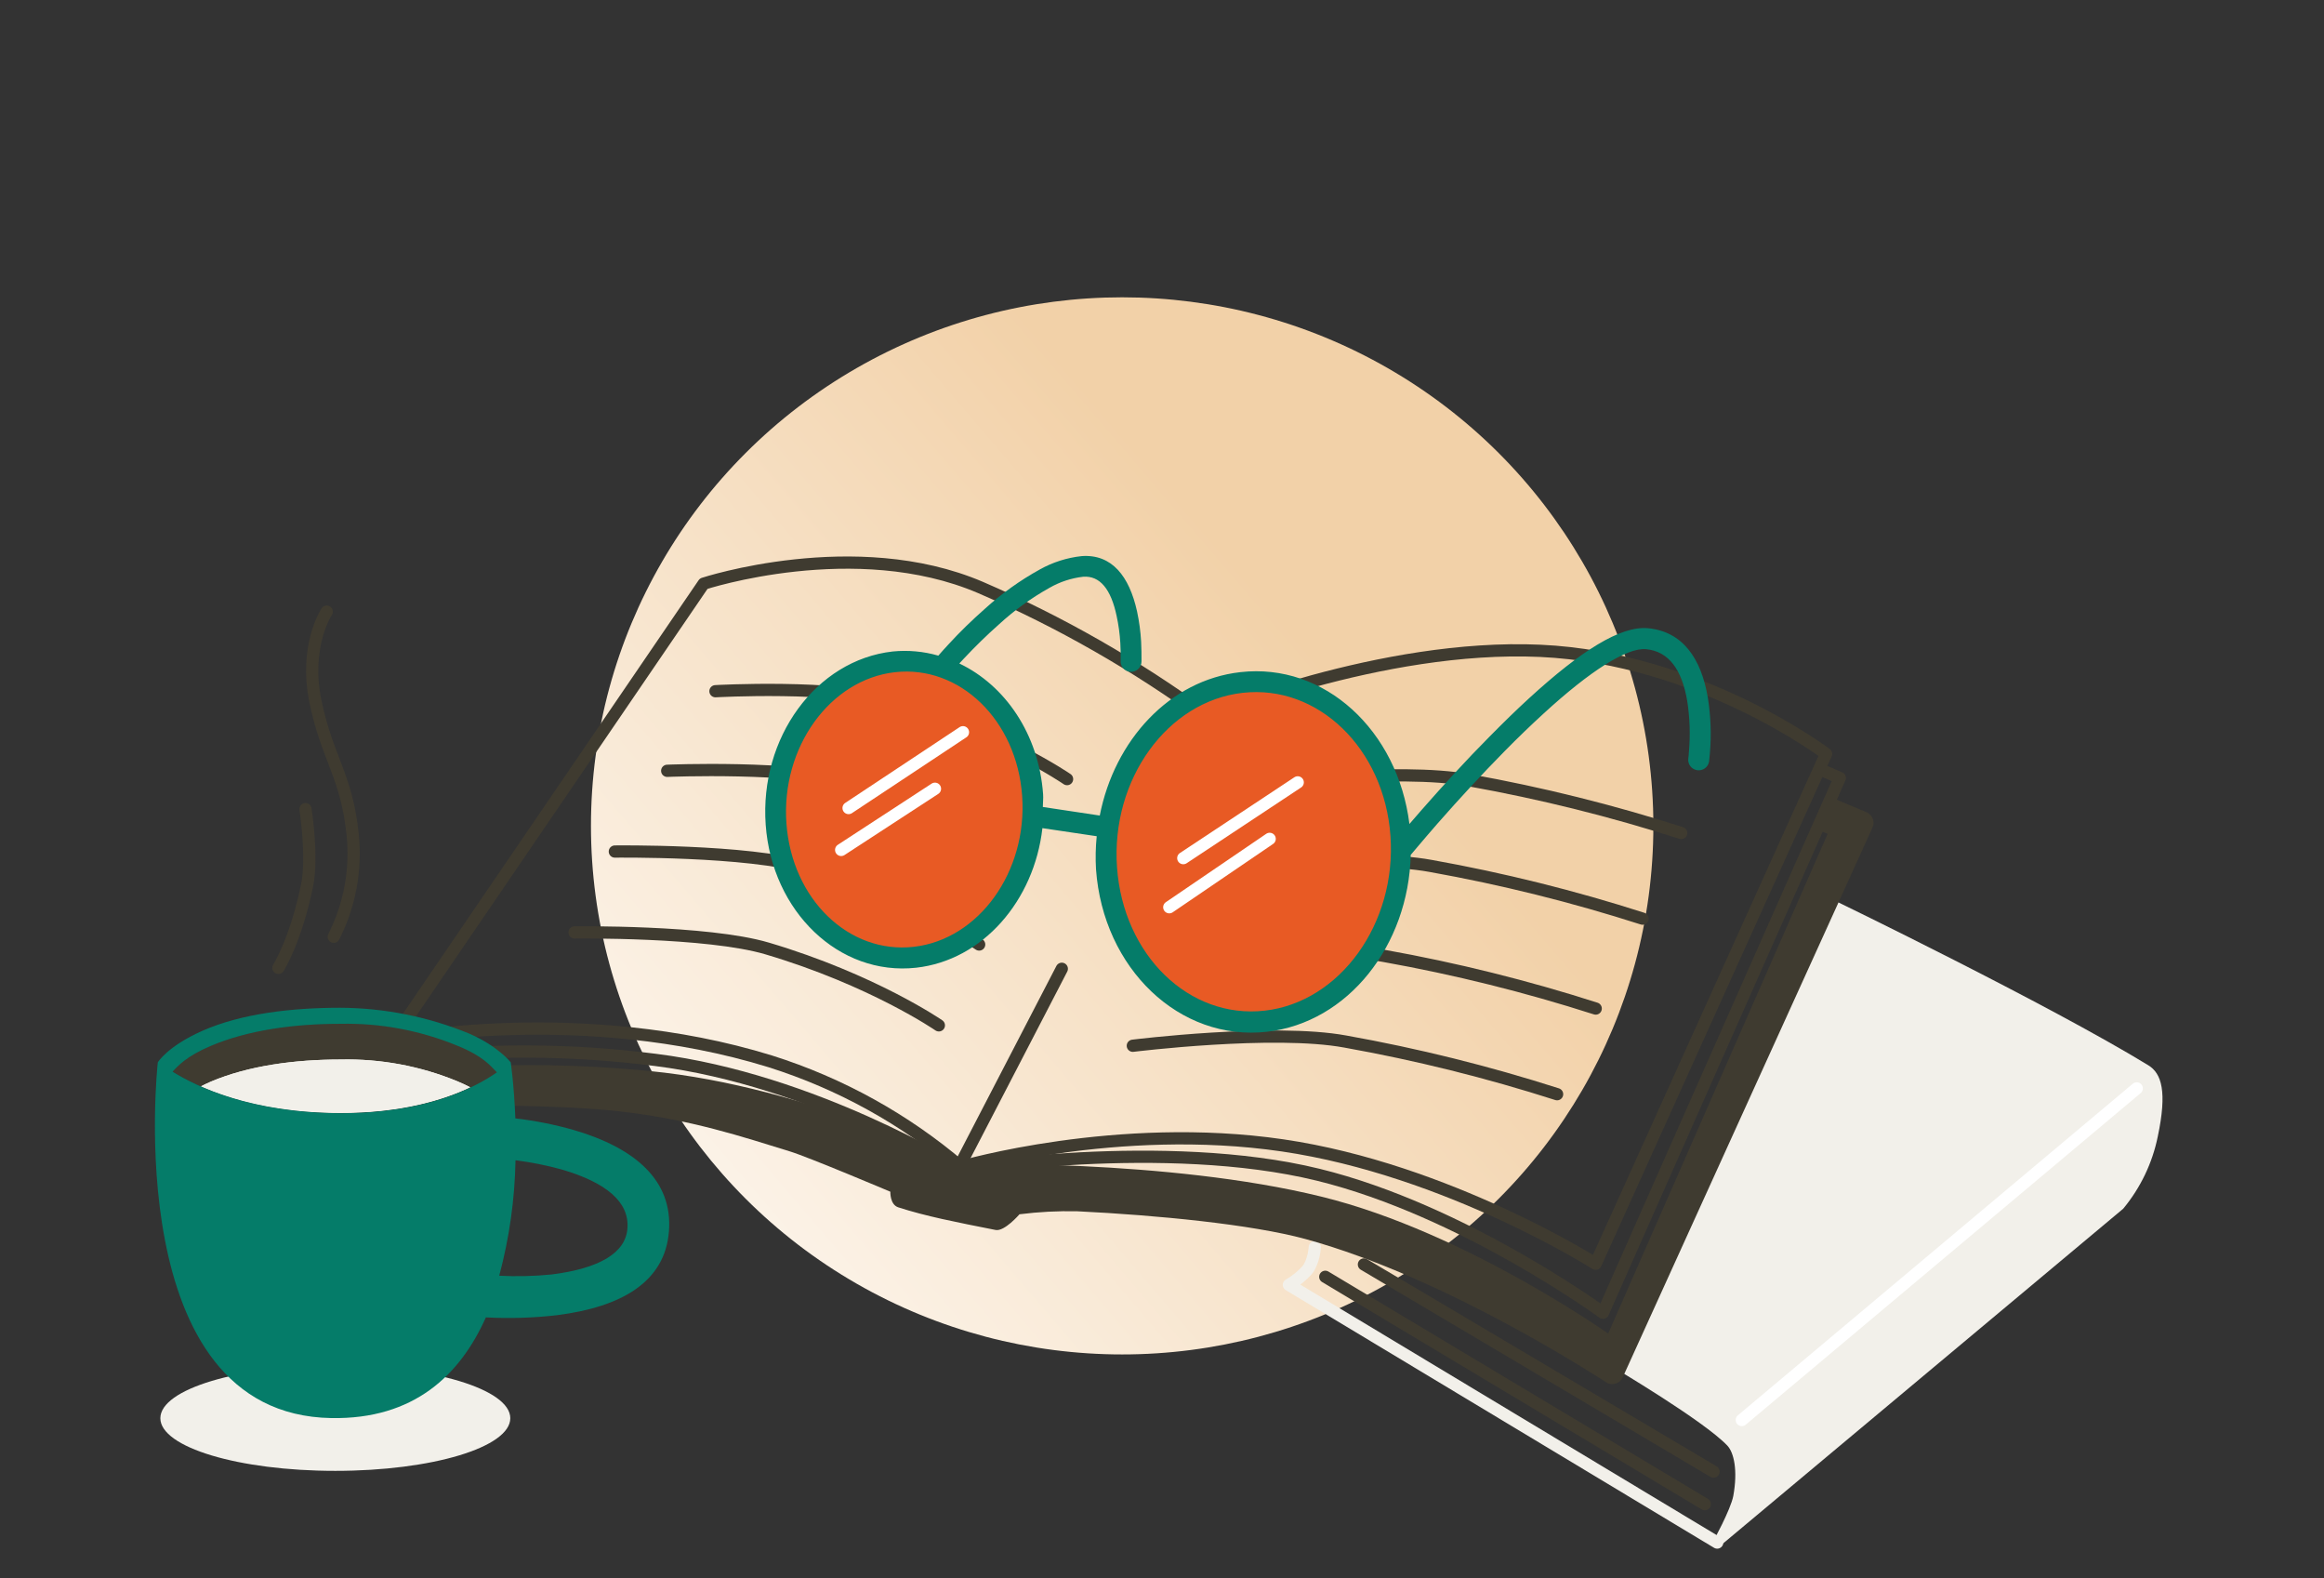 <svg xmlns="http://www.w3.org/2000/svg" width="380" height="258" viewBox="0 0 380 258" fill="none"><rect x="0" y="0" width="380" height="258" fill="#333333" stroke="none"/><path d="M26.219 231.824C26.219 227.073 39.025 223.219 54.825 223.219C70.626 223.219 83.439 227.073 83.439 231.824C83.439 236.576 70.626 240.43 54.825 240.43C39.025 240.43 26.219 236.576 26.219 231.824Z" fill="#F2F0EA"></path><ellipse cx="183.486" cy="135" rx="86.857" ry="86.4" fill="url(#paint0_linear_2276_1231)"></ellipse><path d="M300.085 147.258C300.085 147.258 334.871 164.107 351.27 174.13C353.469 175.472 354.364 178.482 352.824 185.76C351.945 190.102 350.002 194.161 347.168 197.578L281.16 252.786L280.068 252.077C280.068 252.077 282.98 246.797 283.412 244.535C284.17 240.371 283.526 237.46 282.442 236.306C278.598 232.249 263.76 223.485 263.76 223.485L300.085 147.258Z" fill="#F2F0EA"></path><path d="M216.697 208.711L278.755 245.87" stroke="#3F3B30" stroke-width="2" stroke-linecap="round" stroke-linejoin="round"></path><path d="M223.016 206.695L280.183 240.551" stroke="#3F3B30" stroke-width="2" stroke-linecap="round" stroke-linejoin="round"></path><path d="M280.78 252.149L210.746 210.027C211.853 209.391 212.853 208.587 213.711 207.644C214.84 206.286 214.984 203.873 214.984 203.873" stroke="#F2F0EA" stroke-width="2" stroke-linecap="round" stroke-linejoin="round"></path><path d="M284.805 232.118L349.38 177.914" stroke="white" stroke-width="2" stroke-linecap="round" stroke-linejoin="round"></path><path d="M299.804 130.506L297.31 134.737L300.115 136.343L263.411 219.479C262.008 218.815 239.21 202.555 215.842 196.559C203.279 193.338 157.022 191.279 157.022 191.279C157.022 191.279 132.502 178.978 103.531 175.758C87.609 173.986 66.38 176.406 66.38 176.406L68.207 172.816L65.174 172.666C65.174 172.666 61.118 178.33 61.217 179.363C61.263 179.856 61.502 180.311 61.881 180.631C62.261 180.951 62.752 181.111 63.249 181.075L66.281 180.841C68.707 180.683 89.634 180.359 101.158 181.648C112.993 182.968 121.629 185.902 129.105 188.195C132.138 189.115 145.581 194.801 145.581 194.801C145.581 194.801 145.49 196.898 146.869 197.351C151.358 198.806 156.279 199.764 162.791 201.054C164.24 201.348 166.696 198.489 166.696 198.489C169.834 198.092 172.996 197.928 176.158 197.999C189.207 198.633 204.644 200.141 213.416 202.524C236.852 208.897 262.698 226.018 262.774 226.056C263 226.168 263.247 226.235 263.499 226.251C263.752 226.266 264.005 226.231 264.244 226.148C264.482 226.064 264.701 225.933 264.888 225.763C265.074 225.593 265.224 225.387 265.329 225.158L306.173 135.28C306.374 134.836 306.396 134.332 306.234 133.873C306.071 133.414 305.737 133.034 305.301 132.814L299.804 130.506Z" fill="#3F3B30"></path><path d="M93.943 152.416C93.943 152.416 115.635 152.129 125.461 155.048C142.718 160.169 153.514 167.606 153.514 167.606" stroke="#3F3B30" stroke-width="2" stroke-linecap="round" stroke-linejoin="round"></path><path d="M100.533 139.195C100.533 139.195 122.225 138.916 132.051 141.827C149.308 146.948 160.104 154.392 160.104 154.392" stroke="#3F3B30" stroke-width="2" stroke-linecap="round" stroke-linejoin="round"></path><path d="M109.094 125.998C109.094 125.998 130.012 125.123 139.823 128.011C157.08 133.132 167.876 140.576 167.876 140.576" stroke="#3F3B30" stroke-width="2" stroke-linecap="round" stroke-linejoin="round"></path><path d="M116.984 112.987C116.984 112.987 136.599 111.878 146.425 114.789C163.681 119.91 174.478 127.354 174.478 127.354" stroke="#3F3B30" stroke-width="2" stroke-linecap="round" stroke-linejoin="round"></path><path d="M185.229 170.941C185.229 170.941 208.262 168.09 219.976 170.255C231.698 172.353 243.266 175.227 254.603 178.86" stroke="#3F3B30" stroke-width="2" stroke-linecap="round" stroke-linejoin="round"></path><path d="M191.543 156.941C191.543 156.941 214.577 154.082 226.298 156.254C238.018 158.351 249.584 161.226 260.917 164.86" stroke="#3F3B30" stroke-width="2" stroke-linecap="round" stroke-linejoin="round"></path><path d="M199.201 142.236C199.201 142.236 222.235 139.385 233.949 141.55C245.672 143.647 257.24 146.525 268.576 150.163" stroke="#3F3B30" stroke-width="2" stroke-linecap="round" stroke-linejoin="round"></path><path d="M205.521 128.236C205.521 128.236 228.555 125.385 240.277 127.55C251.997 129.648 263.563 132.525 274.896 136.163" stroke="#3F3B30" stroke-width="2" stroke-linecap="round" stroke-linejoin="round"></path><path d="M173.618 158.359L157.195 190.036" stroke="#3F3B30" stroke-width="2" stroke-linecap="round" stroke-linejoin="round"></path><path d="M156.752 191.263C156.752 191.263 133.104 176.511 107.159 173.253C93.205 171.466 79.08 171.43 65.117 173.147L67.134 169.738" stroke="#3F3B30" stroke-width="2" stroke-linecap="round" stroke-linejoin="round"></path><path d="M156.75 191.264C156.75 191.264 132.139 178.616 106.11 176.067C82.546 173.752 66.381 176.361 66.381 176.361L68.345 172.816" stroke="#3F3B30" stroke-width="2" stroke-linecap="round" stroke-linejoin="round"></path><path d="M156.75 191.278C156.75 191.278 190.497 185.886 215.563 192.032C239.226 197.832 262.108 214.583 262.108 214.583L300.829 127.164L297.645 125.791" stroke="#3F3B30" stroke-width="2" stroke-linecap="round" stroke-linejoin="round"></path><path d="M157.057 191.295C157.057 191.295 190.751 190.413 215.816 196.575C239.487 202.374 263.385 219.495 263.385 219.495L300.165 135.778L297.777 134.775" stroke="#3F3B30" stroke-width="2" stroke-linecap="round" stroke-linejoin="round"></path><path d="M197.24 117.141C185.76 108.754 173.373 101.671 160.309 96.024C139.838 87.267 115.06 95.405 115.06 95.405L64.117 170.071C64.117 170.071 95.097 163.947 125.955 173.495C137.399 177.105 147.995 182.971 157.109 190.744C157.109 190.744 182.706 183.27 209.72 187.229C236.735 191.189 260.906 206.574 260.906 206.574L298.588 123.235C298.588 123.235 277.935 107.57 251.845 106.386C225.756 105.202 197.24 117.141 197.24 117.141Z" stroke="#3F3B30" stroke-width="2" stroke-linecap="round" stroke-linejoin="round"></path><path d="M229.048 136.538C230.14 151.834 220.253 165.439 206.962 166.933C193.671 168.426 182.01 157.241 180.918 141.954C179.827 126.666 189.713 113.053 203.004 111.544C216.296 110.036 227.956 121.243 229.048 136.538Z" fill="#E85A24"></path><path d="M168.847 129.963C169.802 143.297 161.181 155.168 149.589 156.465C137.996 157.763 127.836 148.018 126.881 134.684C125.926 121.35 134.546 109.486 146.139 108.181C157.732 106.877 167.869 116.636 168.847 129.963Z" fill="#E85A24"></path><path d="M176.861 90.903C174.462 91.163 172.141 91.902 170.037 93.076C166.786 94.872 163.758 97.041 161.014 99.539C158.929 101.379 156.935 103.31 155.101 105.316C154.471 105.988 153.925 106.606 153.425 107.172C151.004 106.474 148.472 106.244 145.964 106.493C133.409 107.903 124.182 120.611 125.198 134.806C126.214 149 137.185 159.573 149.801 158.186C160.711 156.964 169.097 147.22 170.446 135.371L179.325 136.691C179.142 138.49 179.104 140.301 179.211 142.106C180.371 158.314 192.858 170.268 207.166 168.654C220.441 167.146 230.313 154.513 230.669 139.746L231.701 138.524C232.694 137.355 233.808 136.035 235.044 134.625C238.57 130.605 242.285 126.585 245.977 122.836C248.199 120.574 250.367 118.492 252.43 116.607C260.011 109.653 266.039 105.822 269.148 106.116C272.87 106.47 275.008 109.457 275.88 114.585C276.307 117.315 276.401 120.085 276.161 122.836C276.161 123.161 276.062 123.938 276.055 123.983C276.025 124.205 276.039 124.431 276.097 124.648C276.155 124.865 276.256 125.068 276.393 125.246C276.529 125.425 276.7 125.574 276.895 125.687C277.09 125.799 277.306 125.872 277.529 125.902C277.753 125.932 277.98 125.918 278.198 125.86C278.416 125.802 278.621 125.703 278.8 125.566C278.979 125.43 279.129 125.26 279.242 125.066C279.356 124.872 279.429 124.658 279.459 124.435C279.497 124.171 279.542 123.726 279.588 123.108C279.844 120.071 279.73 117.014 279.247 114.005C278.14 107.541 275.092 103.235 269.474 102.692C264.97 102.262 258.48 106.41 250.094 114.073C247.979 116.003 245.795 118.138 243.536 120.43C239.783 124.201 236.045 128.304 232.474 132.369L230.457 134.692C228.547 119.405 216.597 108.295 202.806 109.872C191.221 111.176 182.221 121.019 179.825 133.312L170.515 131.909C170.515 131.216 170.613 130.537 170.56 129.843C169.855 119.986 164.343 112.021 156.86 108.454L157.618 107.639C159.384 105.754 161.303 103.868 163.304 102.096C165.837 99.766 168.636 97.741 171.644 96.062C173.326 95.105 175.186 94.496 177.111 94.275C179.863 94.071 181.66 96.326 182.577 100.67C182.893 102.123 183.096 103.598 183.184 105.082C183.245 106.131 183.26 107.066 183.245 107.79V107.964C183.223 108.193 183.248 108.424 183.319 108.643C183.39 108.862 183.505 109.065 183.658 109.238C183.81 109.412 183.996 109.552 184.204 109.652C184.413 109.752 184.64 109.808 184.871 109.818C185.102 109.828 185.333 109.791 185.549 109.709C185.766 109.627 185.963 109.502 186.129 109.342C186.296 109.182 186.427 108.99 186.517 108.778C186.606 108.565 186.651 108.337 186.649 108.107C186.656 108.024 186.656 107.941 186.649 107.858C186.649 107.043 186.649 106.04 186.588 104.886C186.493 103.225 186.27 101.574 185.921 99.946C184.655 94.199 181.804 90.541 176.861 90.903ZM146.336 109.879C156.898 108.695 166.246 117.678 167.133 130.099C168.02 142.521 160.021 153.57 149.407 154.769C138.792 155.968 129.474 146.993 128.587 134.572C127.7 122.15 135.721 111.078 146.336 109.879ZM203.2 113.251C215.46 111.87 226.333 122.301 227.356 136.631C228.38 150.961 219.107 163.82 206.779 165.207C194.451 166.595 183.669 156.157 182.646 141.789C181.622 127.422 190.864 114.638 203.185 113.251H203.2Z" fill="#057C69"></path><path d="M138.752 132.083L157.457 119.691" stroke="white" stroke-width="2" stroke-linecap="round" stroke-linejoin="round"></path><path d="M137.539 138.93L152.877 128.93" stroke="white" stroke-width="2" stroke-linecap="round" stroke-linejoin="round"></path><path d="M193.48 140.273L212.193 127.889" stroke="white" stroke-width="2" stroke-linecap="round" stroke-linejoin="round"></path><path d="M191.189 148.3L207.604 137.123" stroke="white" stroke-width="2" stroke-linecap="round" stroke-linejoin="round"></path><path d="M81.249 175.244C77.723 177.702 69.709 181.956 55.614 181.926C40.958 181.888 32.11 177.589 28.221 175.138C29.123 174.195 30.526 172.634 34.43 170.975C40.64 168.335 48.237 167.34 55.697 167.34C62.227 167.196 68.715 168.403 74.751 170.884C79.042 172.634 80.195 174.195 81.249 175.244Z" fill="#3F3B30"></path><path d="M76.891 177.732C72.44 179.843 65.518 181.947 55.593 181.925C45.168 181.925 37.677 179.715 32.848 177.581C33.325 177.332 33.849 177.09 34.432 176.826C40.642 174.187 48.239 173.191 55.7 173.191C62.229 173.047 68.717 174.254 74.753 176.736C75.579 177.083 76.292 177.415 76.891 177.732Z" fill="#F2F0EA"></path><path d="M76.891 177.732C72.44 179.843 65.518 181.947 55.593 181.925C45.168 181.925 37.677 179.715 32.848 177.581C33.325 177.332 33.849 177.09 34.432 176.826C40.642 174.187 48.239 173.191 55.7 173.191C62.229 173.047 68.717 174.254 74.753 176.736C75.579 177.083 76.292 177.415 76.891 177.732Z" fill="#F2F0EA"></path><path d="M55.66 164.73C62.915 164.769 70.092 166.214 76.791 168.984C81.477 171.036 83.501 173.645 83.509 173.653C83.516 173.66 84.055 177.363 84.267 182.816C87.482 183.188 90.662 183.818 93.775 184.702C103.79 187.628 110.038 192.915 109.378 201.294C108.734 209.53 101.66 213.64 91.075 214.983C87.216 215.431 83.325 215.552 79.445 215.345C75.229 224.765 67.7 232.035 54.182 231.802C19.479 231.228 25.757 174.037 25.803 173.653C25.803 173.653 27.357 171.051 33.051 168.517C39.518 165.643 47.858 164.73 55.66 164.73ZM55.66 167.355C48.207 167.355 40.61 168.351 34.431 170.983C30.526 172.642 29.124 174.203 28.221 175.176C32.103 177.597 40.959 181.904 55.615 181.964C69.702 182.002 77.724 177.748 81.249 175.289C80.195 174.233 79.035 172.65 74.751 170.922C68.704 168.432 62.204 167.217 55.66 167.355ZM84.29 189.679C84.174 196.048 83.28 202.38 81.628 208.534C84.48 208.679 87.339 208.611 90.181 208.331C97.952 207.35 102.312 204.839 102.592 200.789C102.926 196.505 99.165 193.315 91.864 191.173C89.389 190.489 86.868 189.985 84.32 189.664L84.29 189.679Z" fill="#057C69"></path><path d="M53.425 99.975C53.425 99.975 49.679 105.533 51.597 114.757C53.516 123.981 56.693 126.824 57.663 136.425C58.262 142.173 57.188 147.972 54.57 153.131" stroke="#3F3B30" stroke-width="2" stroke-linecap="round" stroke-linejoin="round"></path><path d="M49.951 132.262C49.951 132.262 51.172 140.038 50.209 144.736C48.344 153.787 45.523 158.206 45.523 158.206" stroke="#3F3B30" stroke-width="2" stroke-linecap="round" stroke-linejoin="round"></path><defs><linearGradient id="paint0_linear_2276_1231" x1="202.016" y1="91.8" x2="65.967" y2="208.284" gradientUnits="userSpaceOnUse"><stop stop-color="#F2D1A8"></stop><stop offset="1" stop-color="white"></stop></linearGradient></defs></svg>